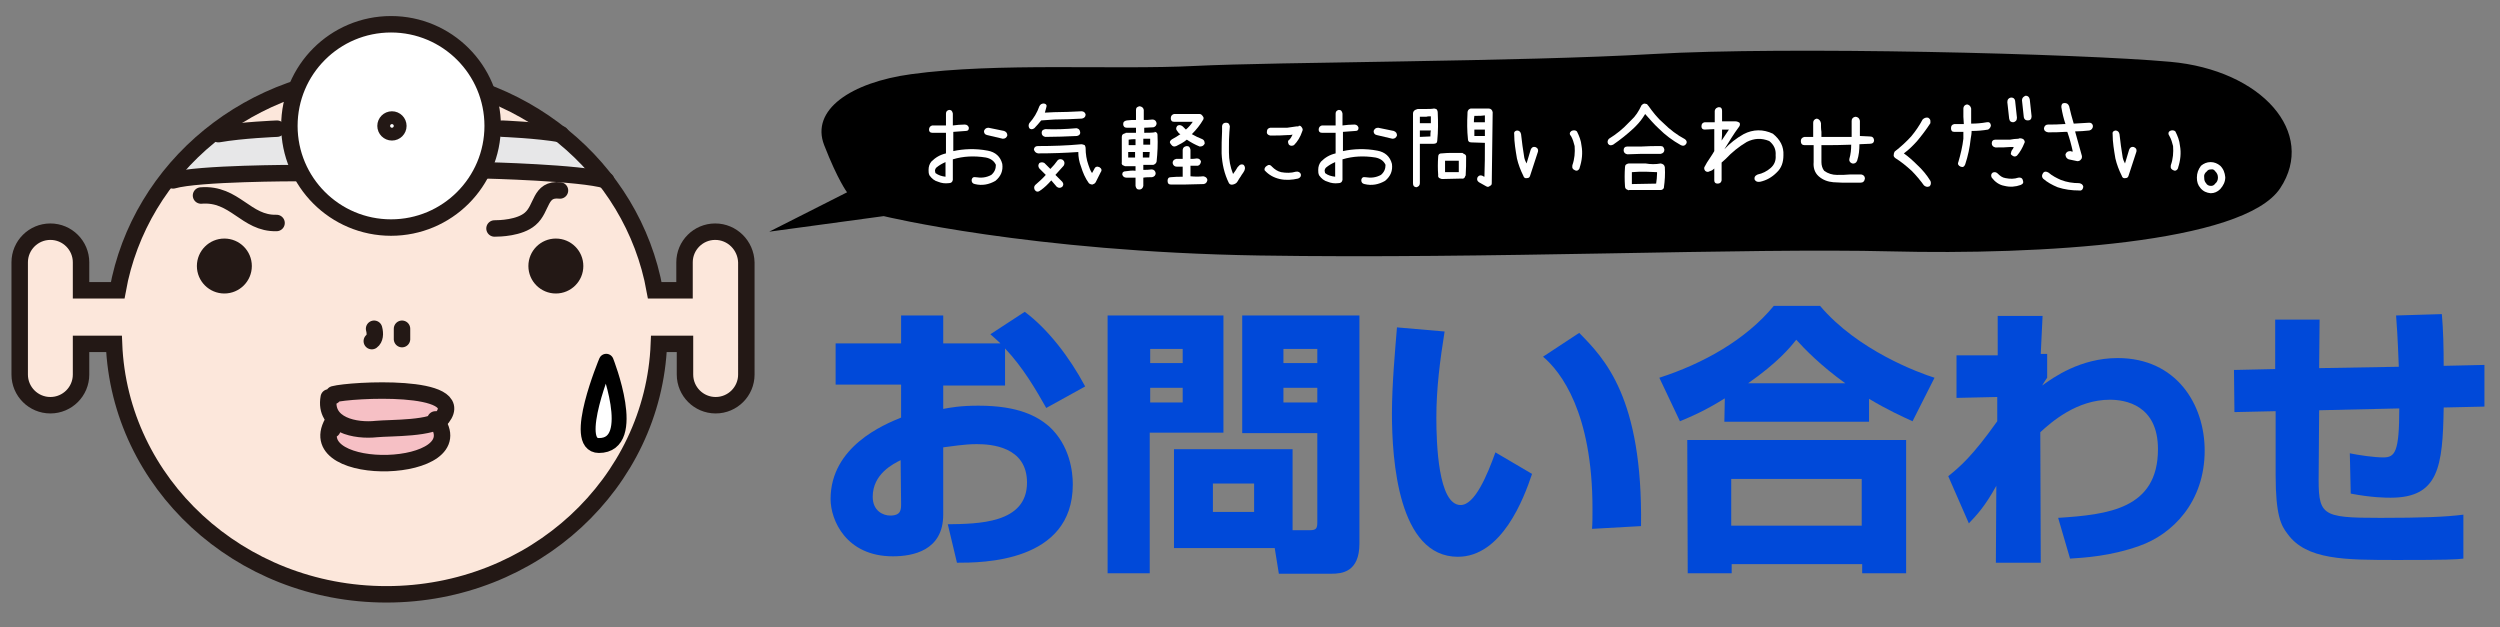 <?xml version="1.0" encoding="utf-8"?>
<!-- Generator: Adobe Illustrator 25.4.1, SVG Export Plug-In . SVG Version: 6.00 Build 0)  -->
<svg version="1.1" id="レイヤー_1" xmlns="http://www.w3.org/2000/svg" xmlns:xlink="http://www.w3.org/1999/xlink" x="0px"
	 y="0px" viewBox="0 0 546 137" style="enable-background:new 0 0 546 137;" xml:space="preserve">
<rect x="0" y="0" width="546" height="137" fill="#808080" stroke="none"/>
<style type="text/css">
	.st0{fill:#FCE7DB;}
	.st1{fill:#E7E7E8;}
	.st2{fill:#F6C0C5;}
	.st3{fill:none;stroke:#231815;stroke-width:3.593;stroke-miterlimit:10;}
	.st4{fill:#FFFFFF;stroke:#231815;stroke-width:3.593;stroke-miterlimit:10;}
	.st5{fill:#FFFFFF;stroke:#231815;stroke-width:3.593;stroke-linecap:round;stroke-linejoin:round;stroke-miterlimit:10;}
	.st6{fill:#231815;}
	.st7{fill:none;stroke:#231815;stroke-width:3.593;stroke-linecap:round;stroke-linejoin:round;stroke-miterlimit:10;}
	.st8{fill:#FFFFFF;stroke:#000000;stroke-width:3.255;stroke-linecap:round;stroke-linejoin:round;stroke-miterlimit:10;}
	.st9{fill:#0049D9;}
	.st10{fill:#FFFFFF;}
</style>
<path d="M199,16.2c-13.2,1.8-22,7.8-19,15.5s5,10.3,5,10.3l-17,8.6l25-3.4c0,0,32,7.8,82,8.6s106-1.7,138-0.9s77-1.7,85-13.8
	s-4-25.8-24-27.6s-84-3.4-113-1.7s-82,1.7-100,2.6C243,15.3,218,13.6,199,16.2z"/>
<path class="st0" d="M150.1,63.3c0,0-1.2-12.9,6.4-12.9c7.6,0,6.4,11.7,6.4,14.6c0,2.9,0,19.3,0,19.3s-3.5,4.1-7,4.7s-7-4.7-7-14.1
	l-4.1,1.2c0,0-6.4,53.9-58.6,54.5c-52.1,0.6-60.3-45.7-61.5-55L17.1,75c0,0,1.8,14.1-5.9,14.1s-6.4-4.7-7-12.9s0.6-19.9,0.6-19.9
	s2.3-7.6,7-7s6.4,9.4,6.4,15.2l7.6-1.2c0,0,11.1-40.4,38.1-43.9s39.8-1.8,45.1,1.2s26.3,18.2,28.7,25.8c2.3,7.6,5.9,17,5.9,17
	L150.1,63.3L150.1,63.3z"/>
<path class="st1" d="M130.1,39.3L105,37c0,0-6.4,12.9-19.3,12.3s-16.4-4.7-19.9-11.7l-28.1,1.8c0,0,5.3-8.8,8.2-10.5L64,27.6
	c0,0-0.6-21.1,21.1-21.7s22.8,17,22.8,21.1l14.6,1.8C122.5,28.8,126.6,31.7,130.1,39.3z"/>
<path class="st2" d="M97.9,88.5c-1.3,2.7-1.8,4.1-1.8,4.1s1.2,10.5-11.1,9.4s-13.5-7.6-12.9-9.4s-1.8-4.7,1.2-5.9
	c2.9-1.2,7.6-2.3,11.7-1.8C89.2,85.6,99.2,85.8,97.9,88.5z"/>
<path class="st3" d="M156.2,50.6c-3.7,0-6.7,3-6.7,6.7v6.1H143c-4.8-26.8-29.2-47.2-58.7-47.2S30.5,36.6,25.7,63.4h-8v-6.1
	c0-3.7-3-6.7-6.7-6.7s-6.7,3-6.7,6.7v24.5c0,3.7,3,6.7,6.7,6.7s6.7-3,6.7-6.7v-6.7h7.2c1.2,30.4,27.3,54.7,59.5,54.7
	s58.3-24.3,59.5-54.7h5.7v6.7c0,3.7,3,6.7,6.7,6.7s6.7-3,6.7-6.7V57.3C162.9,53.6,159.9,50.6,156.2,50.6z"/>
<g>
	<circle class="st4" cx="85.4" cy="27.5" r="22.2"/>
	<circle class="st4" cx="85.6" cy="27.5" r="1.4"/>
</g>
<path class="st5" d="M64.7,37.8c0,0-21.4,0-26.9,1.6"/>
<path class="st5" d="M60.5,28.1c0,0-7.7,0.3-12.8,1.2"/>
<path class="st5" d="M105.9,37.2c0,0,21,0.5,26.5,2.2"/>
<path class="st5" d="M109.7,28.1c0,0,7.7,0.3,12.8,1.2"/>
<circle class="st6" cx="121.4" cy="58.1" r="6"/>
<circle class="st6" cx="49" cy="58.1" r="6"/>
<path class="st7" d="M122.3,41.6c-4.5-0.5-3.8,3.9-6.5,6.2c-2.3,2-6.7,2.1-7.8,2.1"/>
<path class="st7" d="M60.4,48.7c-6.7,0.2-9.1-6.6-16.5-6"/>
<path class="st7" d="M72.9,86.1c3.7-1,29.4-2.4,23.7,5.1c-1.9,2.5-11.3,2.2-14.4,2.5c-4.5,0.5-11.5-0.8-10.4-6.9
	C72.5,86.6,72.9,86.7,72.9,86.1z"/>
<path class="st7" d="M95.1,91.6c9.3,12-29.5,13.2-22.5,0.7c0,0.4-0.2,1.1,0,1.5"/>
<path class="st7" d="M87.8,71.8c0,0.5,0,3,0,2.2"/>
<path class="st7" d="M81.7,71.8c0.3,1.1,0.2,2.2-0.5,2.7"/>
<path class="st8" d="M132.4,78.9c0,0,7.3,18.4-1.6,18.4C124.7,97.3,132.4,78.9,132.4,78.9z"/>
<g>
	<path class="st9" d="M223.8,68.1c5,3.7,9.8,9.9,13.2,16.3l-8.5,4.7c-2.2-3.9-5.1-8.9-9-13v8.1H206v5.1c1.7-0.3,3.7-0.7,7.7-0.7
		c8.9,0,12.9,2.4,15.4,4.5c4.6,4.2,5.2,10,5.2,12.7c0,17.1-19.9,17.1-25.3,17.1l-2-8.4c6.5-0.1,17.3-0.1,17.3-9.1
		c0-7.9-7.9-8.4-11-8.4c-2.8,0-5.5,0.5-7.3,0.7v14.7c0,7.9-6.7,9.1-11,9.1c-10.2,0-13.6-7.9-13.6-12.5c0-11.5,11.7-16.3,15.4-17.8
		V84h-14.3v-9h14.3v-6.1h9.2V75h12.5c-0.6-0.6-1-0.9-2.2-2L223.8,68.1z M196.7,100.5c-1.6,0.8-6.1,3-6.1,8c0,3.1,2.3,4.1,3.8,4.1
		c2.4,0,2.4-1.3,2.4-2.6L196.7,100.5L196.7,100.5z"/>
	<path class="st9" d="M241.9,68.9h25.3v25.6h-16.1v30.7h-9.2L241.9,68.9L241.9,68.9z M251.2,76.2v3.1h7.1v-3.1H251.2z M251.2,84.7
		v3.2h7.1v-3.2H251.2z M282.3,115.8h3.7c1.5,0,1.7-0.4,1.7-1.8V94.6h-16.4V68.9h25.6v49.8c0,6.3-3.9,6.6-6.1,6.6h-11.5l-0.9-5.6h-22
		V98.1h25.9L282.3,115.8L282.3,115.8z M264.9,105.6v6.2h9v-6.2H264.9z M280.3,76.2v3.1h7.4v-3.1H280.3z M280.3,84.7v3.2h7.4v-3.2
		H280.3z"/>
	<path class="st9" d="M315.5,72.4c-1,6.3-1.8,12.4-1.8,18.8c0,5.6,0.4,19.1,5.3,19.1c3.1,0,5.8-6.5,7.6-11.5l8,4.7
		c-1.8,5.4-6.6,18.1-16.2,18.1c-13,0-14.4-21.1-14.4-31.3c0-6.3,0.7-13.9,1.1-18.8L315.5,72.4z M347.7,115.5
		c0.1-1.2,0.1-2.5,0.1-4.4c0-21-6.9-29.9-10.8-33.2l7.9-5.2c5.5,5.6,13.9,14.1,13.5,42.2L347.7,115.5z"/>
	<path class="st9" d="M376.7,87c-4.5,2.8-7.4,4-9.8,5l-4.5-9.5c9.6-3.1,18.9-8.3,25-15.7h10.1c8.2,9.7,21.5,14.6,25,15.7l-4.8,9.5
		c-2.2-1-5.5-2.5-9.5-4.9v5h-31.6L376.7,87L376.7,87z M368.5,96.1h47.8v29.1h-9.6v-2h-28.5v2h-9.6L368.5,96.1L368.5,96.1z
		 M378.1,104.6v10.2h28.5v-10.2H378.1z M403,83.7c-5.3-3.8-8.9-7.5-10.7-9.5c-1.5,1.9-4.1,5-10.5,9.5H403z"/>
	<path class="st9" d="M449.5,113.1c10.8-0.7,21.8-1.9,21.8-15c0-9.7-7.2-10.8-10.5-10.8c-7.2,0-12.7,4.8-15.2,7.1l0.1,28.5h-9.8
		l0.1-16.8c-2.6,4.7-4.4,6.5-6,8.2l-4.5-10.3c2.6-2.1,5.3-4.4,10.7-12v-5.3l-8.9,0.2v-9.3h9V69h9.8l-0.4,8.3h1.4v5.2
		c-0.3,0.4-1,1.5-1.1,1.7c2.5-1.8,8.4-6,16.5-6c12.8,0,19,10.1,19,20.2c0,11.3-7.1,18.3-14.2,20.8c-6.4,2.3-12.2,2.6-15.2,2.8
		L449.5,113.1z"/>
	<path class="st9" d="M533.3,68.6c0.3,3.4,0.4,7.3,0.4,11.3l8.9-0.2v9.1l-8.9,0.2c-0.2,13-1.1,19.7-11.6,19.7c-0.8,0-4.1,0-8.7-0.9
		l-0.2-8.8c1.9,0.4,5.3,0.9,7.3,0.9c2.6,0,3.5-1.2,3.5-10.7l-17.5,0.4l-0.1,13.5c-0.1,9.5,0.2,10,13.5,10c9,0,14.3-0.2,18.1-0.7v9.6
		c-1.6,0.2-3.6,0.3-14.4,0.3c-11.5,0-19.9,0-24-5.7c-1.4-1.8-2.6-4-2.6-12.8v-14l-9,0.2l-0.1-9.2l9-0.2V69.8h9.7l-0.1,10.6l17.4-0.3
		c-0.3-7.6-0.4-8.4-0.6-11.2L533.3,68.6z"/>
</g>
<g>
	<path class="st10" d="M215.7,32.9c1.7,0.3,2.8,1.3,3.2,2.9c0.2,1.5-0.3,2.7-1.5,3.7c-1.4,0.8-2.9,1.1-4.5,0.7
		c-0.5-0.1-0.7-0.4-0.7-0.9c0.1-0.5,0.4-0.7,0.9-0.6c1.2,0.2,2.3,0.1,3.4-0.5c0.7-0.6,1-1.3,1-2.2c-0.4-0.9-1.2-1.4-2.2-1.6
		c-2.5-0.4-4.9-0.3-7.2,0.4v4.5c-0.1,0.5-0.4,0.7-0.9,0.7c-0.8,0.1-1.6,0-2.3-0.3c-0.8-0.2-1.4-0.7-1.9-1.4
		c-0.2-0.4-0.2-0.8-0.2-1.2c0-0.7,0.2-1.3,0.6-1.8c0.9-0.9,1.9-1.5,3.2-1.8V29h-0.9h-2.1c-0.5,0-0.7-0.3-0.7-0.7
		c0-0.5,0.3-0.8,0.7-0.9h2.1h0.9v-2.6c0-0.5,0.3-0.7,0.7-0.8c0.5,0,0.7,0.3,0.8,0.8v2.6c0.8-0.1,1.7-0.2,2.6-0.2
		c0.5,0,0.8,0.3,0.9,0.7c0,0.5-0.2,0.7-0.7,0.7l-2.7,0.2V33C210.5,32.5,213.1,32.4,215.7,32.9z M206.5,38.6v-3.2
		c-0.7,0.3-1.4,0.7-2,1.2c-0.2,0.2-0.3,0.5-0.3,0.7s0.1,0.3,0.1,0.5C205,38.3,205.7,38.5,206.5,38.6z M219.3,28.6
		c0.5,0.2,0.7,0.5,0.7,1c-0.2,0.5-0.5,0.7-1,0.7l-3.4-0.8c-0.5-0.1-0.7-0.4-0.7-0.9c0.2-0.5,0.5-0.7,1-0.7L219.3,28.6z"/>
	<path class="st10" d="M227.4,26.3c-0.5,0.6-1,1.2-1.5,1.7c-0.4,0.3-0.8,0.3-1.1,0c-0.2-0.4-0.2-0.7,0-1.1c1-1.1,1.7-2.3,2.2-3.7
		c0.2-0.4,0.5-0.6,1-0.6c0.5,0.1,0.7,0.4,0.5,0.9c-0.1,0.4-0.2,0.8-0.3,1.1l2-0.1c2,0,4-0.1,6-0.2c0.5,0,0.8,0.3,0.9,0.7
		c0,0.5-0.3,0.8-0.8,0.9c-2,0.1-4,0.2-6,0.2L227.4,26.3z M232.1,34.9c0.4,0.3,0.5,0.8,0.2,1.3c-0.6,0.7-1.2,1.3-1.8,2l1.5,1.5
		c0.3,0.4,0.3,0.7,0,1.1c-0.4,0.3-0.8,0.3-1.2,0l-1.2-1.4c-0.7,0.8-1.5,1.6-2.4,2.2c-0.5,0.4-0.9,0.3-1.2-0.1
		c-0.2-0.4-0.2-0.8,0.1-1.1c0.8-0.7,1.6-1.4,2.3-2.2l-1.4-1.4c-0.3-0.4-0.3-0.8,0-1.2c0.4-0.2,0.7-0.2,1.1,0l1.3,1.3
		c0.6-0.6,1.1-1.2,1.6-1.9C231.3,34.7,231.7,34.7,232.1,34.9z M240.1,36.5c0.5,0.3,0.6,0.7,0.3,1.1l-1.1,2.2
		c-0.2,0.3-0.4,0.4-0.7,0.5c-0.3,0-0.6-0.1-0.8-0.3c-0.8-1.1-1.3-2.3-1.7-3.6c-0.4-1-0.6-2.1-0.6-3.2c-2.9,0.2-5.8,0.3-8.8,0.3
		c-0.5-0.1-0.8-0.4-0.9-0.9c0.1-0.5,0.4-0.7,0.9-0.7c3.1,0,6.3-0.1,9.5-0.4c0.2,0,0.4,0.1,0.7,0.2c0.1,0.2,0.2,0.4,0.2,0.7
		c0,1.2,0.2,2.5,0.6,3.6c0.2,0.6,0.4,1.2,0.8,1.8c0.2-0.3,0.3-0.6,0.5-0.9C239.2,36.4,239.6,36.3,240.1,36.5z M235.1,28
		c0.5,0.1,0.7,0.3,0.8,0.8s-0.2,0.8-0.7,0.9c-2.3,0.1-4.6,0.2-6.9,0.2c-0.5-0.1-0.8-0.4-0.8-0.9s0.3-0.7,0.8-0.8
		C230.6,28.3,232.8,28.2,235.1,28z"/>
	<path class="st10" d="M252.5,28.9c0.2,0.1,0.3,0.3,0.3,0.6c0.1,2,0,3.9-0.2,5.8c-0.1,0.4-0.4,0.6-0.7,0.7h-2.2v1.1
		c0.6,0,1.2,0,1.8-0.1c0.5,0,0.8,0.3,0.9,0.8c0,0.5-0.3,0.8-0.8,0.9c-0.6,0-1.3,0-1.9,0.1v1.8c-0.1,0.5-0.4,0.8-0.9,0.8
		s-0.7-0.3-0.8-0.8v-1.8h-2c-0.5,0-0.8-0.3-0.9-0.7c0-0.5,0.3-0.7,0.8-0.7c0.7-0.1,1.4-0.2,2.1-0.1v-1h-2.2c-0.1,0-0.2,0-0.3-0.1
		c-0.4-0.1-0.6-0.3-0.5-0.8v-5.5c0-0.5,0.3-0.7,0.8-0.8c0-0.1,0.1-0.1,0.2-0.1h2.1v-1.1h-2c-0.5,0-0.8-0.3-0.8-0.8s0.3-0.7,0.8-0.8
		c0.7-0.1,1.3-0.1,2-0.1V24c0-0.5,0.3-0.7,0.8-0.8c0.5,0.1,0.8,0.3,0.9,0.8v2.2c0.6,0,1.2,0,1.9-0.1c0.5,0,0.8,0.3,0.9,0.8
		c0,0.5-0.3,0.8-0.7,0.9c-0.7,0-1.3,0.1-2,0.1V29c0.8,0,1.6,0,2.3-0.1C252.1,28.7,252.3,28.8,252.5,28.9z M248,31.7v-1.3
		c-0.5,0-1,0-1.5,0.1v1.2C246.5,31.7,248,31.7,248,31.7z M246.4,34.4h1.5v-1.2h-1.5V34.4z M251.2,30.3h-1.5v1.3h1.5v-0.5V30.3z
		 M249.6,33.2v1.2h1.4c0-0.4,0.1-0.8,0.1-1.2H249.6z M262.8,38.5c0.5,0.1,0.8,0.3,0.9,0.8c-0.1,0.5-0.3,0.8-0.8,0.9
		c-1.4,0-2.7,0.1-4.1,0.1h-3.1c-0.5,0-0.7-0.3-0.7-0.8s0.2-0.8,0.7-0.8c0.9-0.1,1.7-0.1,2.6-0.1v-2.2H257c-0.5,0-0.8-0.3-0.9-0.8
		c0-0.5,0.3-0.8,0.8-0.9h1.4v-2c0.1-0.5,0.3-0.7,0.9-0.8c0.5,0,0.7,0.3,0.8,0.8v2c0.5,0,0.9,0,1.4-0.1c0.5,0,0.8,0.3,0.9,0.7
		c-0.1,0.5-0.3,0.8-0.7,0.9H260v2.3C261,38.6,261.9,38.6,262.8,38.5z M255.5,31.1c0-0.3,0.2-0.5,0.5-0.7c0.6-0.3,1.2-0.7,1.8-1.1
		c-0.3-0.1-0.5-0.4-0.7-0.7c-0.3-0.3-0.3-0.7,0-1.1c0.4-0.3,0.8-0.2,1.2,0.1c0.2,0.2,0.4,0.4,0.7,0.7c0.6-0.5,1.1-1.1,1.5-1.7h-4.1
		c-0.5,0-0.7-0.3-0.7-0.8s0.3-0.8,0.7-0.9h5.6c0.3,0,0.5,0.2,0.7,0.5c0.2,0.2,0.2,0.5,0.1,0.7c-0.7,1.2-1.5,2.2-2.5,3.2
		c0.7,0.4,1.5,0.8,2.3,1.1c0.4,0.2,0.5,0.5,0.5,1c-0.3,0.5-0.6,0.6-1.1,0.6c-1-0.4-1.9-0.9-2.8-1.5c-0.7,0.6-1.5,1-2.3,1.4
		c-0.5,0.2-0.8,0.1-1.1-0.3C255.6,31.4,255.6,31.3,255.5,31.1z"/>
	<path class="st10" d="M266.9,27.5c0.1-0.5,0.4-0.7,0.9-0.7s0.7,0.3,0.8,0.8l-0.1,1.2c-0.1,1.2-0.1,2.3-0.1,3.4v1.1
		c0,1.6,0.3,3.2,0.9,4.7c0.4-0.5,0.7-1,1-1.5l0.2-0.2c0.3-0.4,0.7-0.5,1.1-0.3c0.3,0.3,0.4,0.7,0.2,1.2l-0.1,0.2
		c-0.2,0.4-0.5,0.7-0.7,1.1c-0.2,0.3-0.5,0.7-0.7,1.1c-0.2,0.4-0.6,0.6-1,0.7c-0.4,0.1-0.7,0-0.9-0.3c-1-2-1.5-4.2-1.6-6.5
		c0-1.6,0-3.2,0.1-4.8L266.9,27.5L266.9,27.5z M276.7,36.2c0.4-0.3,0.8-0.2,1.1,0.2c0.6,0.6,1.2,1,2,1.2c1.1,0.2,2.2,0.2,3.2-0.1
		c0.5-0.1,0.9,0.1,1.1,0.5c0.1,0.5-0.1,0.8-0.6,1c-1.3,0.3-2.7,0.4-4,0.1c-1.3-0.3-2.4-0.9-3.3-1.9
		C276.1,36.9,276.2,36.5,276.7,36.2z M283.6,27.5c0.3-0.1,0.5,0,0.7,0.3s0.3,0.5,0.1,0.9c-0.4,1.2-1,2.2-1.8,3
		c-0.4,0.2-0.8,0.2-1.1-0.1c-0.1-0.2-0.2-0.4-0.2-0.6s0.1-0.4,0.3-0.5c0.3-0.3,0.5-0.7,0.7-1.1c-0.4,0.1-0.7,0.1-1.1,0.1
		c-1.2,0.1-2.3,0.1-3.5,0.1h-0.3c-0.5-0.1-0.8-0.4-0.7-0.9c0-0.5,0.3-0.7,0.7-0.8h0.3h3.4c0.7-0.1,1.4-0.2,2.1-0.3h0.4V27.5z"/>
	<path class="st10" d="M300.8,32.9c1.7,0.3,2.8,1.3,3.2,2.9c0.2,1.5-0.3,2.7-1.5,3.7c-1.4,0.8-2.9,1.1-4.5,0.7
		c-0.5-0.1-0.7-0.4-0.7-0.9c0.1-0.5,0.4-0.7,0.9-0.6c1.2,0.2,2.3,0.1,3.4-0.5c0.7-0.6,1-1.3,1-2.2c-0.4-0.9-1.2-1.4-2.2-1.6
		c-2.5-0.4-4.9-0.3-7.2,0.4v4.5c-0.1,0.5-0.4,0.7-0.9,0.7c-0.8,0.1-1.6,0-2.3-0.3c-0.8-0.2-1.4-0.7-1.9-1.4
		c-0.2-0.4-0.2-0.8-0.2-1.2c0-0.7,0.2-1.3,0.6-1.8c0.9-0.9,1.9-1.5,3.2-1.8V29h-0.9h-2.1c-0.5,0-0.7-0.3-0.7-0.7
		c0-0.5,0.3-0.8,0.7-0.9h2.1h0.9v-2.6c0-0.5,0.3-0.7,0.7-0.8c0.5,0,0.7,0.3,0.8,0.8v2.6c0.8-0.1,1.7-0.2,2.6-0.2
		c0.5,0,0.8,0.3,0.9,0.7c0,0.5-0.2,0.7-0.7,0.7l-2.7,0.2V33C295.6,32.5,298.2,32.4,300.8,32.9z M291.6,38.6v-3.2
		c-0.7,0.3-1.4,0.7-2,1.2c-0.2,0.2-0.3,0.5-0.3,0.7s0.1,0.3,0.1,0.5C290,38.3,290.8,38.5,291.6,38.6z M304.4,28.6
		c0.5,0.2,0.7,0.5,0.7,1c-0.2,0.5-0.5,0.7-1,0.7l-3.4-0.8c-0.5-0.1-0.7-0.4-0.7-0.9c0.2-0.5,0.5-0.7,1-0.7L304.4,28.6z"/>
	<path class="st10" d="M313.9,30.7c0,0.5-0.3,0.7-0.8,0.7h-3V40c0,0.5-0.3,0.8-0.8,0.9c-0.5-0.1-0.7-0.3-0.7-0.9V24.8
		c0-0.4,0.2-0.7,0.7-0.9c0.1,0,0.2,0,0.3-0.1h2c0.5,0,1.1,0,1.6-0.1c0.2,0,0.4,0.1,0.6,0.2c0.1,0.2,0.2,0.4,0.2,0.7
		C314.1,26.6,314.1,28.7,313.9,30.7z M311.5,25.5h-1.4v1.4h1.3h1.1v-0.6v-0.9C312.2,25.4,311.8,25.4,311.5,25.5z M310.1,28.5v1.4
		l2.3-0.1c0-0.4,0-0.9,0.1-1.3h-1.1H310.1z M319.9,33.7c0.2,0.1,0.3,0.3,0.3,0.5c0,1.4,0,2.8-0.1,4.2H320v0.1
		c-0.1,0.4-0.4,0.6-0.8,0.5l-4.3,0.1c-0.1,0-0.2-0.1-0.3-0.1c-0.4-0.1-0.6-0.4-0.5-0.8c-0.1-1.3-0.1-2.6,0-4c0-0.5,0.3-0.7,0.7-0.7
		h0.1c0.8-0.1,1.6-0.1,2.4-0.1h2.1C319.5,33.5,319.7,33.6,319.9,33.7z M317.3,35.1h-1.7v2.5h3v-2.2v-0.3H317.3z M325.1,23.7
		c0.5,0,0.8,0.3,0.9,0.8L325.8,40c0,0.3-0.1,0.5-0.4,0.6c-0.2,0.2-0.5,0.3-0.8,0.1l-1.6-0.9c-0.4-0.3-0.5-0.6-0.3-1.1
		c0.3-0.4,0.6-0.5,1.1-0.3c0.1,0.1,0.3,0.2,0.4,0.2c0.1-2.4,0.1-4.9,0.1-7.4l-3-0.1c-0.5,0-0.7-0.3-0.7-0.7
		c-0.2-1.9-0.2-3.7-0.1-5.6v-0.2c0-0.5,0.3-0.8,0.7-0.9h1.3L325.1,23.7L325.1,23.7z M322.6,25.3H322c-0.1,0.5-0.1,1-0.1,1.4h1.1h1.3
		v-1.5C323.7,25.3,323.1,25.3,322.6,25.3z M322,29.7h2.3v-1.4H323h-1V29.7z"/>
	<path class="st10" d="M331.3,28.5c0.5,0,0.8,0.3,0.9,0.8c0.2,1.7,0.4,3.4,0.7,5.1c0.1,0.5,0.3,0.9,0.5,1.3c0.3-1,0.6-2,0.9-3
		c0.2-0.5,0.5-0.7,1-0.6c0.5,0.2,0.7,0.5,0.6,1l-1.7,5.2c-0.1,0.4-0.3,0.6-0.7,0.6c-0.4,0.1-0.7-0.1-0.8-0.5
		c-0.6-1.2-1.1-2.5-1.4-3.8c-0.3-1.8-0.6-3.5-0.6-5.3C330.6,28.9,330.8,28.6,331.3,28.5z M343.2,28.6c0.4-0.2,0.9-0.2,1.2,0.1
		c0.5,1,0.9,2,1,3.1c0.3,1.6,0.1,3.3-0.4,4.8v0.1c-0.2,0.5-0.6,0.7-1,0.5c-0.5-0.2-0.7-0.5-0.6-1v-0.1c0.5-1.4,0.6-2.8,0.5-4.2
		c-0.2-0.8-0.4-1.5-0.8-2.2C342.7,29.3,342.8,28.9,343.2,28.6z"/>
	<path class="st10" d="M368,30.4c0.4,0.3,0.5,0.7,0.2,1.1s-0.7,0.4-1.1,0.2c-1.8-1-3.4-2.2-4.8-3.6c-1.1-1-2-2.1-3-3.2
		c-0.6,1-1.2,1.8-2,2.6l-0.5,0.5c-1.4,1.3-2.9,2.5-4.5,3.6c-0.5,0.2-0.8,0.2-1.1-0.2c-0.2-0.4-0.1-0.8,0.2-1.1c1.6-1,3-2.1,4.3-3.5
		c0.1-0.1,0.3-0.3,0.5-0.5c1-0.9,1.7-2,2.3-3.3c0.3-0.3,0.6-0.5,1-0.3c0.2,0,0.3,0.1,0.4,0.3l0.1,0.1c1,1.4,2,2.7,3.3,3.8
		C364.7,28.3,366.3,29.5,368,30.4z M358.5,33.6l-3.1,0.1c-0.5-0.1-0.8-0.4-0.8-0.9s0.3-0.8,0.8-0.8h3.1c1.4-0.1,2.8-0.1,4.2-0.1
		c0.5,0,0.7,0.3,0.8,0.8c0,0.5-0.3,0.8-0.8,0.9H358.5z M362.7,35.7c0.5,0.1,0.8,0.3,0.9,0.8c0.1,1.5,0,3-0.2,4.4V41
		c-0.1,0.3-0.4,0.5-0.7,0.5h-0.1h-6.8c0,0.1-0.1,0.1-0.2,0c-0.4-0.1-0.7-0.3-0.7-0.8c-0.1-1.4-0.1-2.8,0-4.2c0-0.5,0.3-0.7,0.8-0.8
		h0.2h3.5C360.5,35.9,361.6,35.9,362.7,35.7z M359.4,37.5c-1,0-2,0-3,0.1v2.6l5.3-0.1c0.1-0.7,0.2-1.5,0.2-2.2v-0.3L359.4,37.5
		L359.4,37.5z"/>
	<path class="st10" d="M389.5,33.9c0,1.5-0.4,2.8-1.5,3.8c-1,1-2.2,1.7-3.6,2h-0.1c-0.5,0.1-0.9-0.1-1.1-0.5c-0.1-0.5,0.1-0.8,0.5-1
		l0.2-0.1c1-0.2,2-0.7,2.8-1.4s1.2-1.6,1.1-2.8c0.1-1.3-0.4-2.3-1.4-3.1c-1.7-0.7-3.3-0.6-4.9,0.2c-1.7,1-3.3,2.3-4.6,3.7
		c-0.3,0.3-0.6,0.5-0.9,0.8v3.9c-0.1,0.5-0.4,0.7-0.9,0.7s-0.7-0.3-0.7-0.7v-2.6c-0.3,0.3-0.6,0.5-1,0.6c-0.3,0.2-0.7,0.2-1-0.1
		c-0.1-0.2-0.2-0.3-0.2-0.5c0-0.1,0-0.3,0.1-0.4l0.5-0.9c0.5-0.8,1.1-1.6,1.6-2.5v-4.8c-0.7,0-1.4,0.1-2.1,0.1
		c-0.5,0-0.7-0.3-0.7-0.7c0-0.5,0.2-0.8,0.7-0.9h2.2v-2.5c0.1-0.5,0.4-0.7,0.9-0.8c0.5,0,0.7,0.3,0.7,0.8v2.3h2.9
		c0.3,0,0.6,0.1,0.9,0.3c0.1,0.1,0.1,0.3,0.1,0.4c0,0.2-0.1,0.4-0.2,0.5c-1.2,1.6-2.2,3.3-3.2,4.9c1.2-1.3,2.6-2.4,4.2-3.3
		c2.1-1.1,4.3-1.1,6.4-0.1C388.8,30.5,389.6,32,389.5,33.9z M376.1,28.3c0,0.8,0,1.6-0.1,2.4c0.5-0.8,1.1-1.6,1.6-2.4H376.1z"/>
	<path class="st10" d="M408.3,29.8c0.6,0,0.9,0.2,1,0.8c0,0.5-0.3,0.8-0.9,0.8c-0.8,0-1.5,0.1-2.3,0.1c0,1.2-0.1,2.4-0.5,3.6
		c-0.2,0.5-0.6,0.7-1.1,0.6c-0.5-0.2-0.7-0.6-0.6-1c0.3-1,0.4-2.1,0.4-3.1c-2.1,0.1-4.3,0.1-6.5,0.1v3.7c0,0.7,0.2,1.4,0.6,1.9
		c0.8,0.6,1.8,0.9,2.8,0.9s2,0,2.9-0.1h2.4c0.5,0.1,0.8,0.4,0.8,0.9c-0.1,0.6-0.4,0.9-1,0.9H404c-1.2,0-2.4,0-3.6-0.1
		s-2.3-0.5-3.2-1.3c-0.9-0.8-1.2-1.9-1.1-3.1v-3.7H396h-1.9c-0.5,0-0.8-0.3-0.8-0.9c0-0.5,0.3-0.8,0.8-0.9h1.9v-1c0-0.7,0-1.4,0-2.1
		c0-0.5,0.3-0.8,0.8-0.9c0.5,0.1,0.8,0.5,0.9,1c0,0.6,0,1.3,0.1,1.9v1.1h6.6v-2.2v-1.3c0-0.5,0.3-0.8,0.8-0.9c0.5,0,0.9,0.3,1,0.9
		v1.3v2L408.3,29.8L408.3,29.8z"/>
	<path class="st10" d="M419.9,26.1c0.3-0.3,0.7-0.5,1.2-0.4c0.3,0.2,0.5,0.4,0.5,0.7v0.5c-0.9,1.4-1.9,2.7-2.9,3.9
		c-0.9,1-1.8,1.9-2.9,2.7c1,0.7,2,1.6,2.9,2.5c1.1,1,2.1,2.2,2.9,3.5c0.1,0.2,0.1,0.3,0.1,0.5c0,0.3-0.1,0.5-0.3,0.7
		c-0.5,0.2-0.8,0.1-1.2-0.2c-0.8-1.1-1.7-2.2-2.7-3.2c-1.1-1-2.3-2-3.6-2.8c-0.2-0.2-0.4-0.4-0.3-0.7c0-0.3,0.1-0.5,0.2-0.7
		c1.3-1,2.5-2.1,3.6-3.3C418.4,28.6,419.2,27.4,419.9,26.1z"/>
	<path class="st10" d="M433.9,26.7c0.5-0.1,0.8,0.1,0.9,0.6v0.2c-0.1,0.4-0.3,0.6-0.6,0.8c-1.2,0.2-2.3,0.3-3.5,0.3h-0.1
		c0,0.6-0.1,1.1-0.2,1.7c-0.2,1.9-0.6,3.8-1.2,5.6c-0.2,0.5-0.5,0.7-1,0.5s-0.7-0.6-0.5-1c0.5-1.7,0.9-3.4,1.1-5.1v-1.5h-2
		c-0.5,0-0.7-0.3-0.7-0.8s0.2-0.8,0.7-0.9h2.1c0-0.5-0.1-1.1-0.1-1.6v-1.8c0-0.5,0.3-0.8,0.8-0.9c0.5,0.1,0.8,0.4,0.9,0.9v1.8V27
		C431.7,27,432.8,26.9,433.9,26.7z M440.8,38.8c0.5-0.1,0.9,0.1,1,0.6c0.2,0.5,0,0.8-0.5,1c-1.1,0.4-2.3,0.5-3.5,0.2
		c-1.2-0.2-2.1-0.9-2.8-1.8c-0.2-0.4-0.2-0.8,0.2-1.1c0.4-0.2,0.8-0.1,1.1,0.2c0.5,0.5,1,0.9,1.7,1C439,39.1,439.9,39.1,440.8,38.8z
		 M442,30.5c0.2,0.3,0.3,0.5,0.1,0.8c-0.4,1-0.9,1.9-1.6,2.7c-0.4,0.3-0.8,0.2-1.1-0.1c-0.2-0.1-0.3-0.3-0.2-0.5
		c0-0.2,0.1-0.4,0.2-0.6c0.2-0.2,0.3-0.4,0.4-0.7h-0.7c-1,0.1-2,0.1-2.9,0.1h-0.4c-0.5-0.1-0.8-0.4-0.8-0.9s0.3-0.8,0.8-0.8h0.4h2.8
		c0.6-0.1,1.2-0.2,1.8-0.2l0.3-0.1C441.5,30.2,441.8,30.3,442,30.5z M438.4,22.3c0-0.6,0.3-0.9,0.8-1c0.5,0,0.8,0.2,0.9,0.7l0.4,3.7
		c0,0.6-0.3,0.9-0.8,1c-0.5,0-0.8-0.2-0.9-0.8L438.4,22.3z M441.6,21.9c0-0.5,0.3-0.8,0.8-1c0.5,0,0.8,0.3,0.9,0.8l0.4,3.7
		c0,0.6-0.3,0.9-0.8,0.9s-0.8-0.2-0.9-0.7L441.6,21.9z"/>
	<path class="st10" d="M454.1,40c0.5,0.1,0.8,0.3,0.9,0.8c-0.1,0.6-0.4,0.9-0.9,0.8c-1.6,0-3.2-0.2-4.7-0.7
		c-1.2-0.5-2.3-1.1-3.2-1.9c-0.3-0.4-0.3-0.7,0-1.2c0.3-0.4,0.7-0.4,1.2-0.1c0.8,0.7,1.8,1.2,2.7,1.6C451.4,39.8,452.7,40,454.1,40z
		 M457.1,27.5c0,0.5-0.3,0.9-0.8,1c-1,0.1-2.1,0.2-3.1,0.2c0.5,1.8,1,3.6,1.5,5.4c0,0.3,0,0.5-0.2,0.7c-0.2,0.3-0.5,0.4-0.8,0.4
		l-1.9-0.4c-0.5-0.2-0.7-0.6-0.7-1.1c0.2-0.5,0.5-0.7,1.1-0.7c0.2,0.1,0.3,0.1,0.5,0.1c-0.3-1.4-0.7-2.9-1.2-4.3H451
		c-1.2,0.1-2.5,0.1-3.7,0.1c-0.6-0.1-0.9-0.4-0.9-0.9c0.1-0.5,0.4-0.8,0.9-0.8c1.1,0,2.3,0,3.4-0.1h0.4c-0.4-1.2-0.7-2.4-0.9-3.7
		v-0.1c0-0.5,0.2-0.8,0.7-0.8s0.8,0.2,1,0.7c0.3,1.3,0.6,2.5,1,3.8l3.4-0.2C456.7,26.8,457,27,457.1,27.5z"/>
	<path class="st10" d="M462,28.5c0.5,0,0.8,0.3,0.9,0.8c0.2,1.7,0.4,3.4,0.7,5.1c0.1,0.5,0.3,0.9,0.5,1.3c0.3-1,0.6-2,0.9-3
		c0.2-0.5,0.5-0.7,1-0.6c0.5,0.2,0.7,0.5,0.6,1l-1.7,5.2c-0.1,0.4-0.3,0.6-0.7,0.6c-0.4,0.1-0.7-0.1-0.8-0.5
		c-0.6-1.2-1.1-2.5-1.4-3.8c-0.3-1.8-0.6-3.5-0.6-5.3C461.3,28.9,461.5,28.6,462,28.5z M473.9,28.6c0.4-0.2,0.9-0.2,1.2,0.1
		c0.5,1,0.9,2,1,3.1c0.3,1.6,0.1,3.3-0.4,4.8v0.1c-0.2,0.5-0.6,0.7-1,0.5c-0.5-0.2-0.7-0.5-0.6-1v-0.1c0.5-1.4,0.6-2.8,0.5-4.2
		c-0.2-0.8-0.4-1.5-0.8-2.2C473.5,29.3,473.5,28.9,473.9,28.6z"/>
	<path class="st10" d="M482.8,35.4c0.8,0,1.5,0.3,2.1,0.8c0.7,0.7,1,1.5,1.1,2.5c0,1-0.4,1.8-1.1,2.6c-0.6,0.6-1.3,0.9-2.1,0.9
		c-0.9-0.1-1.6-0.4-2.2-1.1c-0.6-0.7-0.8-1.4-0.8-2.3c0-1,0.3-1.8,0.9-2.6C481.3,35.7,482,35.4,482.8,35.4z M481.4,38.8
		c0,0.5,0.1,0.9,0.4,1.2c0.2,0.4,0.6,0.6,1.1,0.6c0.4,0,0.7-0.2,0.9-0.5c0.4-0.3,0.6-0.8,0.6-1.3c0-0.6-0.2-1-0.6-1.4
		c-0.2-0.3-0.5-0.5-0.9-0.4c-0.4,0-0.7,0.1-0.9,0.4C481.5,37.8,481.3,38.2,481.4,38.8z"/>
</g>
</svg>
